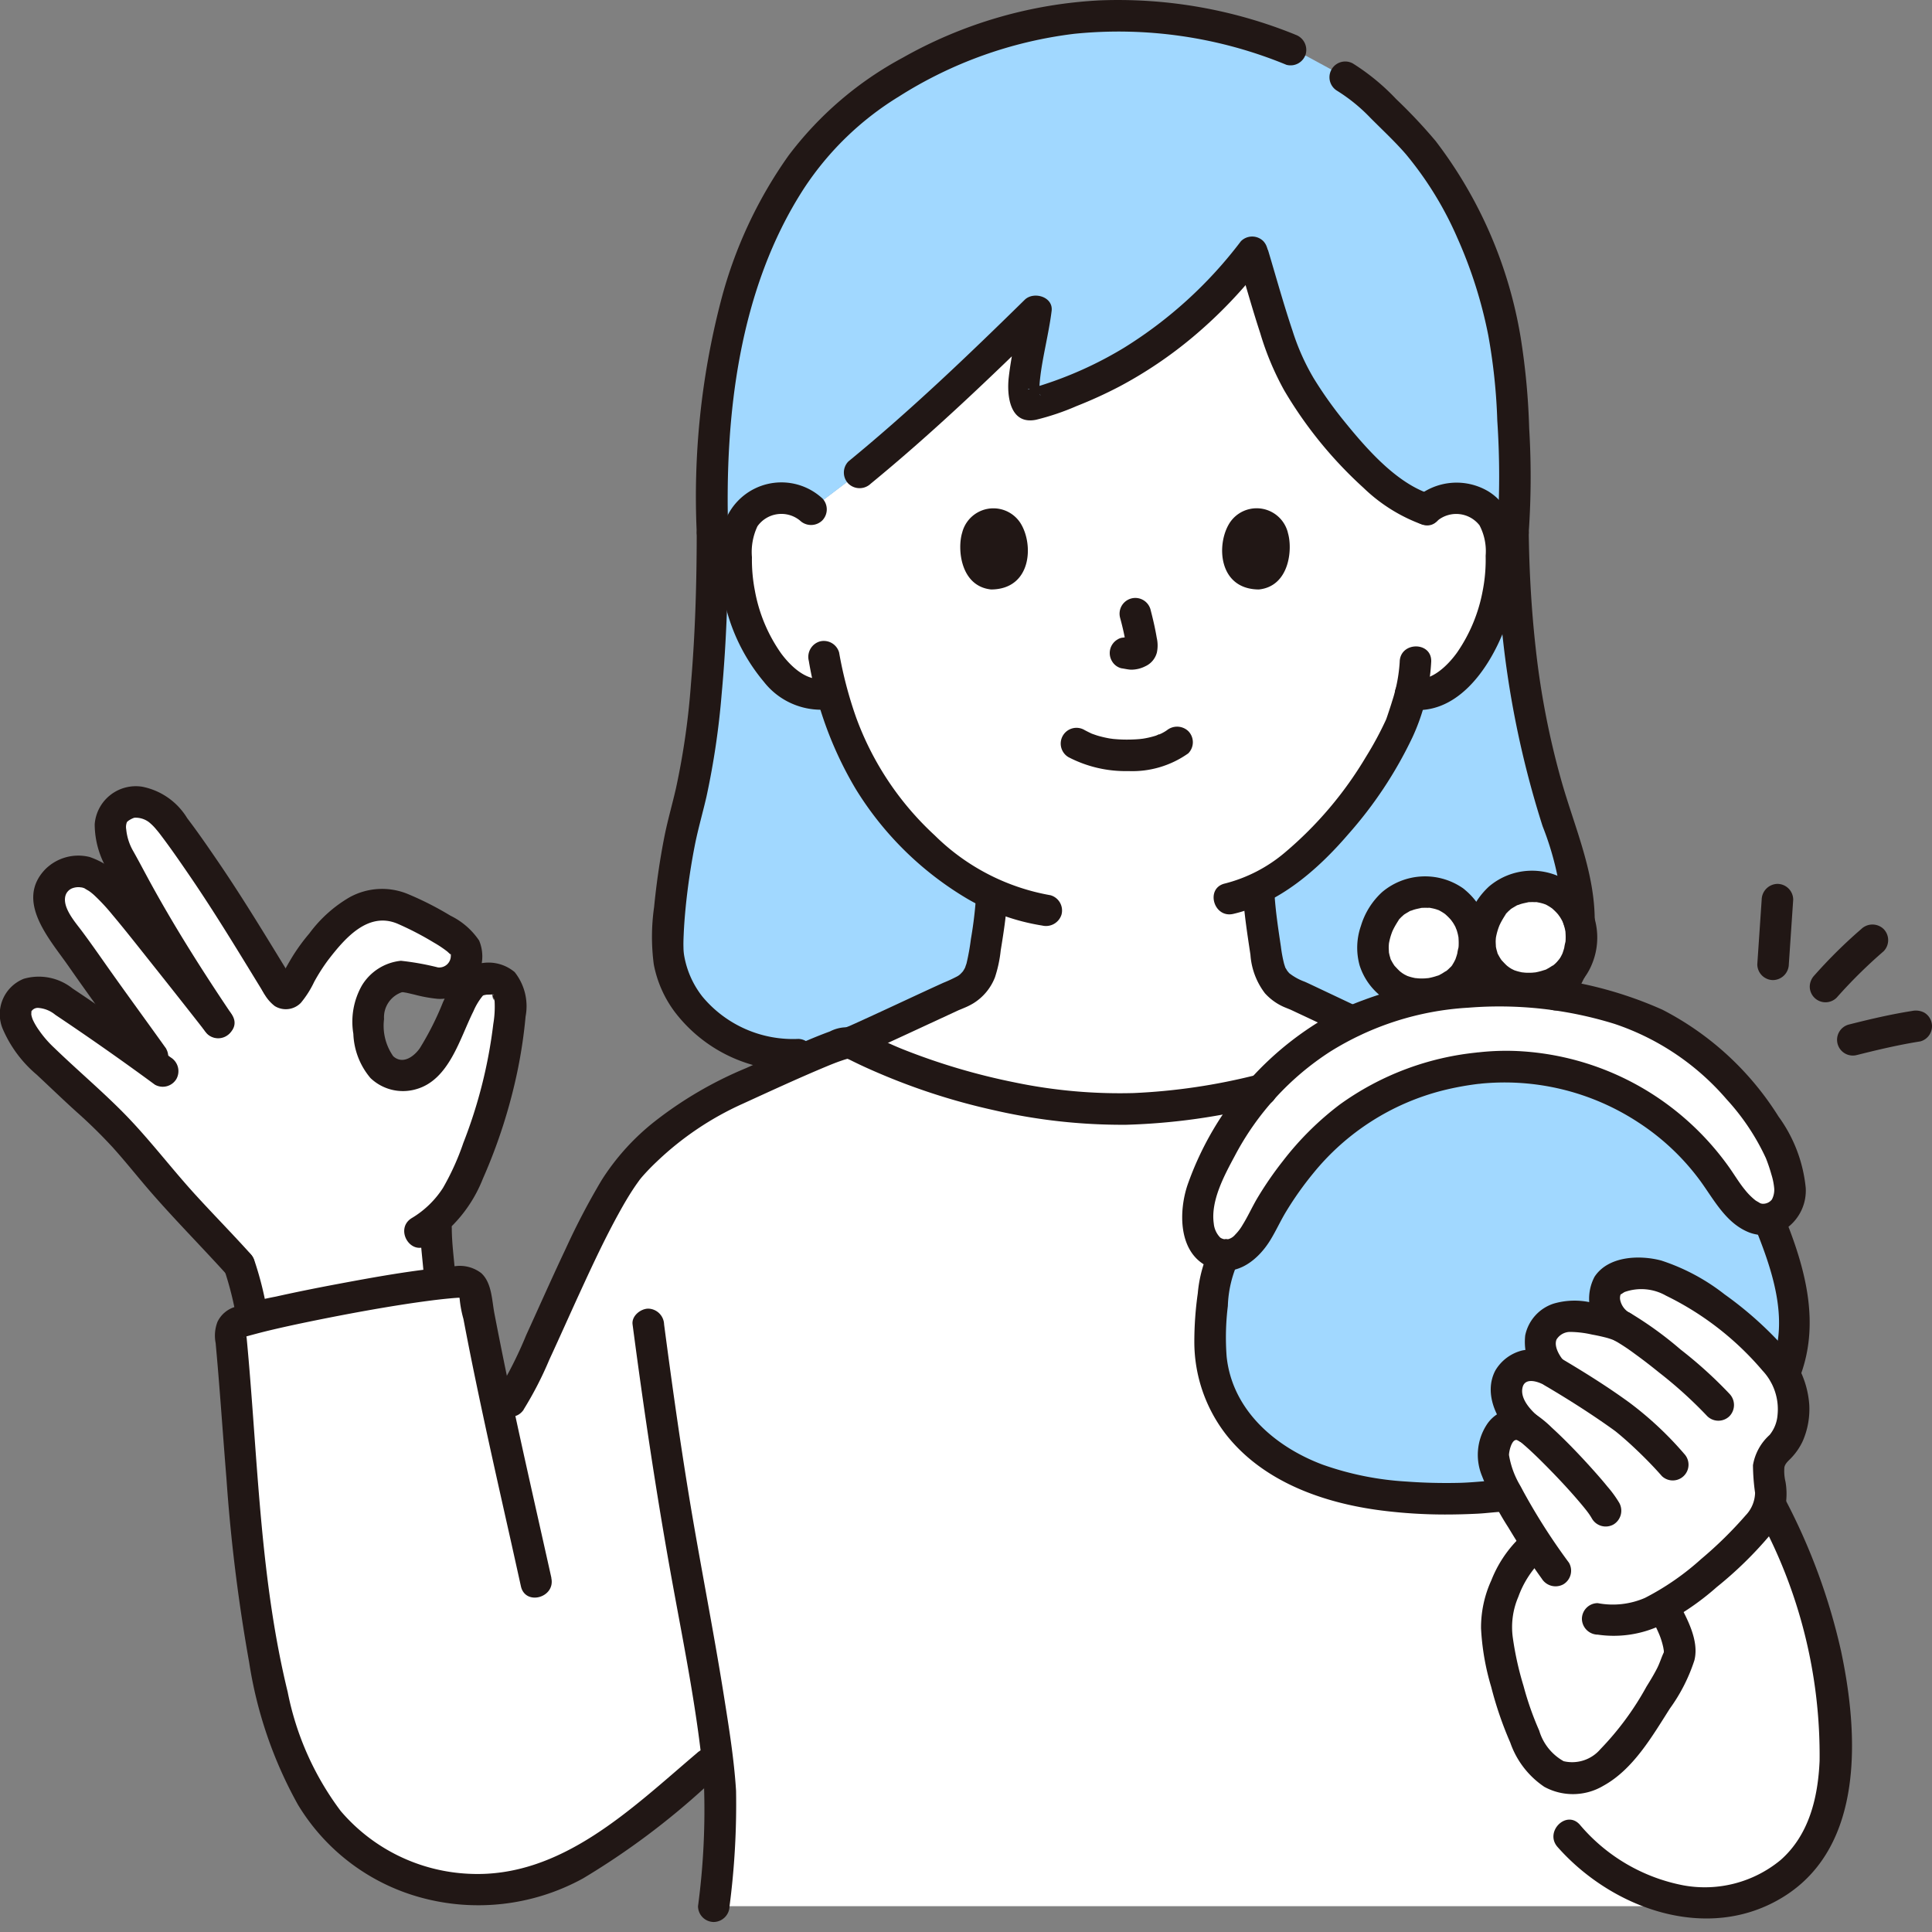 <svg xmlns="http://www.w3.org/2000/svg" xmlns:xlink="http://www.w3.org/1999/xlink" width="120" height="120" viewBox="0 0 120 120"><rect x="0" y="0" width="120" height="120" fill="#808080" stroke="none"/><defs><clipPath id="b"><rect width="120" height="120"/></clipPath></defs><g id="a" clip-path="url(#b)"><g transform="translate(-0.001 0)"><g transform="translate(0.955 0.983)"><path d="M114.771,162.032l-.276-.438c-2.487-1.018-6.8-3.344-7.236-3.062-3.843,2.243-11.33,4.245-17.014,4.223a38.532,38.532,0,0,1-16.56-4.106c-.461-.264-4.393,1.715-6.92,2.785l-.358.161a19.213,19.213,0,0,0-6.264,4.505c-2.423,2.6-6.12,12.563-7.661,14.828l-.656.965c-.555-2.576-1.076-5.123-1.567-7.811a.724.724,0,0,0-.746-.6,93.218,93.218,0,0,0-13.892,2.52.718.718,0,0,0-.5.754c.648,6.744.86,14.312,2.316,21.2,1.036,4.905,2.867,9.66,7.352,11.9a12.4,12.4,0,0,0,10.887.265c2.72-1.236,6-4.045,8.253-5.949l1.4-1.18a25.609,25.609,0,0,1,.237,2.851c0,1.2-.188,3.613-.432,6.43h61.005v-.236a8.884,8.884,0,0,0,2.795-.272,7.56,7.56,0,0,0,4.376-3.066,10.749,10.749,0,0,0,1.486-5.45,32.04,32.04,0,0,0-3.941-15.721l-16.084-25.5Z" transform="translate(-21.753 -94.859)" fill="#fff"/><path d="M152.427,87.133c-.185-.076-5.362-2.539-5.483-2.583-1.826-.659-1.753-1.833-1.983-3.146a26.566,26.566,0,0,1-.388-3.507c4.6-2.253,8.259-8.549,8.911-10.317.119-.362.384-1.1.586-1.948a5.538,5.538,0,0,0,2.52-.613,7.241,7.241,0,0,0,1.873-2.458,11.4,11.4,0,0,0,1.162-6.04,3.8,3.8,0,0,0-.4-1.53,2.69,2.69,0,0,0-1.934-1.286,2.848,2.848,0,0,0-2.279.667c-3.195-.975-7.049-6.085-8.282-8.4a55.31,55.31,0,0,1-2.542-7.592,25.819,25.819,0,0,1-13.6,9.452c-1.326.394-.076-3.811.159-5.8-3.524,3.461-7.375,7.114-10.949,10.039l-3.018,2.294a2.848,2.848,0,0,0-2.279-.667,2.69,2.69,0,0,0-1.934,1.286,3.8,3.8,0,0,0-.4,1.53,11.4,11.4,0,0,0,1.162,6.04,7.242,7.242,0,0,0,1.873,2.458,3.019,3.019,0,0,0,2.665.793l.212-.054a19.526,19.526,0,0,0,3.777,7.513,18.467,18.467,0,0,0,6.155,4.98,24.76,24.76,0,0,1-.376,3.153c-.23,1.313-.158,2.487-1.983,3.146-.121.044-5.895,2.744-6.246,2.864l-.214.073a.253.253,0,0,1,.1.018,38.532,38.532,0,0,0,16.56,4.106A39.516,39.516,0,0,0,152.6,87.538c.072-.082.15-.162.219-.244l-.39-.16Z" transform="translate(-67.364 -23.716)" fill="#fff"/><path d="M10.9,122.42a2.346,2.346,0,0,0-1.28-.263,3.1,3.1,0,0,0-.964.451,1.232,1.232,0,0,0-.39.759,4.037,4.037,0,0,0,.555,2.349c.138.22,1.941,3.635,2.509,4.564.1.167,2.475,3.9,3.611,5.58-1.715-2.2-5.068-6.421-5.884-7.393-1.125-1.339-1.874-1.958-2.684-2a1.739,1.739,0,0,0-1.921,1.861c.086,1.113,1.161,2.265,1.8,3.183,2.084,3,3.12,4.341,5.247,7.355-2.148-1.587-4.056-2.92-6.518-4.562a2.043,2.043,0,0,0-2.051-.1,1.445,1.445,0,0,0-.588.95,3.334,3.334,0,0,0,.841,1.99,18.923,18.923,0,0,0,2.051,2.079,47.55,47.55,0,0,1,4.609,4.582c2.585,3.157,5.26,5.828,6.4,7.1a24.477,24.477,0,0,1,.766,3.028l.074.292a109.649,109.649,0,0,1,11.632-2.153l0-.05c-.041-.985-.246-2.462-.246-3.405l-.031-.475a8.18,8.18,0,0,0,2.288-3.559,32.834,32.834,0,0,0,1.838-5.875,23.861,23.861,0,0,0,.528-4.05,1.777,1.777,0,0,0-.619-1.4,2.213,2.213,0,0,0-1.5.036,5.66,5.66,0,0,0-1.514,2.422,10.373,10.373,0,0,1-1.585,2.788,1.983,1.983,0,0,1-2.681.2,3.188,3.188,0,0,1-.859-1.971,4.027,4.027,0,0,1,.236-2.435,2.184,2.184,0,0,1,2-1.3,16.676,16.676,0,0,0,2.212.412,1.716,1.716,0,0,0,1.538-2.092c-.162-.6-1.9-1.541-2.674-1.918a5.367,5.367,0,0,0-2.68-.89,4.682,4.682,0,0,0-3.012,1.724A13.165,13.165,0,0,0,20.25,132.5c-.238.391-.428.767-.665,1.158a1.534,1.534,0,0,1-.244.325.3.3,0,0,1-.4,0,5.3,5.3,0,0,1-.356-.51c-1.292-2.1-2.413-4.017-4.027-6.424-.488-.728-2.3-3.384-2.9-4.021a3.127,3.127,0,0,0-.758-.612Z" transform="translate(-2.341 -73.327)" fill="#fff"/><path d="M199.9,155.752c-5.182.595-9.487,2.963-12.875,8.529-.705,1.158-1.485,3.518-3.268,3.017a1.883,1.883,0,0,1-1.228-1.525,5.333,5.333,0,0,1,.266-2.61,18.324,18.324,0,0,1,17.045-12.172c8.087-.284,14.382,2.131,18.51,9.375a7.944,7.944,0,0,1,.879,3,1.728,1.728,0,0,1-.867,1.587c-1.722.929-3.025-1.524-3.766-2.563a16.062,16.062,0,0,0-14.7-6.635Z" transform="translate(-109.013 -90.394)" fill="#fff"/><path d="M214.206,136.466a3.366,3.366,0,0,1,.7,4.489,3.425,3.425,0,0,1-4.537.735c-1.72-1.306-1.348-3.283-.366-4.644A3.137,3.137,0,0,1,214.206,136.466Z" transform="translate(-124.834 -81.469)" fill="#fff"/><path d="M230.5,135.6a3.366,3.366,0,0,1,.7,4.489,3.425,3.425,0,0,1-4.537.735c-1.72-1.306-1.348-3.283-.366-4.644A3.137,3.137,0,0,1,230.5,135.6Z" transform="translate(-134.484 -80.957)" fill="#fff"/><path d="M230.791,199.833a3.642,3.642,0,0,1,.328.174,1.879,1.879,0,0,1,1.213-3.426,10.677,10.677,0,0,1,3.131.65,1.929,1.929,0,0,1-.862-2.605,2.8,2.8,0,0,1,2.267-.709,6.671,6.671,0,0,1,2.7,1.01,20.723,20.723,0,0,1,4.224,3.2c1.173,1.184,2.187,2.116,2.312,3.778a3.636,3.636,0,0,1-.673,2.618,4.968,4.968,0,0,0-.714.853c-.371.728.04,1.6-.008,2.418a4.253,4.253,0,0,1-1.532,2.548,25.793,25.793,0,0,1-4.725,3.978c-.141.086-.285.17-.431.25l.1.251a6.67,6.67,0,0,1,.928,2.688,7.341,7.341,0,0,1-.995,2.212,37.849,37.849,0,0,1-2.669,3.863,4.071,4.071,0,0,1-3.307,1.7,3.222,3.222,0,0,1-2.412-2.058,24.7,24.7,0,0,1-1.9-6.229,9.125,9.125,0,0,1-.062-1.748,7.893,7.893,0,0,1,2.022-4.142l.412-.472c-.621-.97-1.207-1.965-1.812-2.987a6.576,6.576,0,0,1-.851-2.6,2.323,2.323,0,0,1,.613-1.433,1.141,1.141,0,0,1,1.448-.146,3.249,3.249,0,0,1-1.087-1.516,1.8,1.8,0,0,1,.22-1.81,1.766,1.766,0,0,1,2.13-.313Z" transform="translate(-135.666 -115.815)" fill="#fff"/><g transform="translate(40.516)"><path d="M138.015,17.08a55.256,55.256,0,0,0,2.542,7.592c1.232,2.311,5.086,7.421,8.281,8.4a2.847,2.847,0,0,1,2.279-.667,2.69,2.69,0,0,1,1.934,1.286,3.8,3.8,0,0,1,.4,1.53,11.4,11.4,0,0,1-1.162,6.04,7.242,7.242,0,0,1-1.873,2.458,5.538,5.538,0,0,1-2.52.613c-.2.848-.466,1.586-.586,1.948-.652,1.768-4.314,8.064-8.911,10.317a26.559,26.559,0,0,0,.388,3.507c.23,1.313.158,2.487,1.983,3.146.072.026,1.918.9,3.45,1.626a19.554,19.554,0,0,1,7.8-1.862,29.843,29.843,0,0,1,4.864.2,7.913,7.913,0,0,0,.891-1.5,3.445,3.445,0,0,1-4.4.569c-1.72-1.306-1.348-3.283-.366-4.644a3.137,3.137,0,0,1,4.206-.579,3.213,3.213,0,0,1,1.1,1.547,18.678,18.678,0,0,0-1.145-5.626c-.959-2.776-2.817-8.416-2.951-18.493a67.847,67.847,0,0,0-.131-9.149c-.418-5.87-3.043-12.425-6.819-16.068-1.633-1.575-2.107-2.31-3.884-3.275l-1.992-1.081-.982-.4a27.416,27.416,0,0,0-10.963-2.1A26.859,26.859,0,0,0,112.18,9.158c-4.949,4.738-8.088,13.392-7.692,25.325,0,8.088-.661,13.922-1.589,17.237a38.783,38.783,0,0,0-1.193,8.353c-.034,3.772,4.052,7.908,10.077,6.63,0,0,.538-.178,1.439-.452l-.1-.051a.255.255,0,0,0-.1-.018l.214-.073c.351-.12,6.125-2.82,6.246-2.864,1.826-.659,1.753-1.833,1.983-3.146a24.76,24.76,0,0,0,.376-3.153,18.457,18.457,0,0,1-6.155-4.98,19.523,19.523,0,0,1-3.777-7.513l-.212.054a3.019,3.019,0,0,1-2.665-.793,7.246,7.246,0,0,1-1.873-2.458A11.4,11.4,0,0,1,106,35.215a3.8,3.8,0,0,1,.4-1.53,2.69,2.69,0,0,1,1.934-1.286,2.849,2.849,0,0,1,2.279.667l3.018-2.294c3.574-2.924,7.426-6.578,10.949-10.039-.235,1.987-1.485,6.192-.159,5.8a25.821,25.821,0,0,0,13.6-9.452ZM151.257,61.9a3.425,3.425,0,0,1-4.537.735c-1.72-1.306-1.348-3.283-.366-4.644a3.137,3.137,0,0,1,4.206-.579,3.366,3.366,0,0,1,.7,4.489Z" transform="translate(-101.704 -2.411)" fill="#a1d8ff"/><path d="M202.828,189.129l-.056-.094a6.577,6.577,0,0,1-.851-2.6,2.323,2.323,0,0,1,.613-1.433,1.14,1.14,0,0,1,1.448-.146,3.249,3.249,0,0,1-1.087-1.516,1.8,1.8,0,0,1,.22-1.81,1.767,1.767,0,0,1,2.131-.313,3.641,3.641,0,0,1,.328.174,1.879,1.879,0,0,1,1.213-3.426,10.678,10.678,0,0,1,3.131.65,1.929,1.929,0,0,1-.862-2.605,2.8,2.8,0,0,1,2.267-.709,6.677,6.677,0,0,1,2.7,1.01,20.724,20.724,0,0,1,4.224,3.2,11.3,11.3,0,0,1,1.748,2.027,7.361,7.361,0,0,0,.329-.884c.844-2.881-.172-5.957-1.311-8.728-1.494.321-2.633-1.792-3.307-2.736a16.062,16.062,0,0,0-14.7-6.635c-5.182.595-9.487,2.963-12.875,8.529-.658,1.081-1.381,3.209-2.925,3.081a10.853,10.853,0,0,0-.827,4.045,10.356,10.356,0,0,0,.328,3.921c.055.178.115.355.184.53,1.394,3.58,5.327,5.585,8.92,6.222a33.1,33.1,0,0,0,8.437.29l.58-.045Z" transform="translate(-150.638 -97.2)" fill="#a1d8ff"/></g></g><g transform="translate(0.001 0)"><path d="M196.424,99.419a9.651,9.651,0,0,1-.466,2.44c-.086.286-.181.57-.276.853q-.04.12-.082.24c-.011.031-.025.061-.036.093-.062.18.075-.167.024-.055a20.927,20.927,0,0,1-1.261,2.341,23.393,23.393,0,0,1-5.025,5.934,9.3,9.3,0,0,1-3.737,1.934c-1.227.283-.707,2.171.52,1.887,2.872-.664,5.262-2.761,7.137-4.941a25.687,25.687,0,0,0,3.993-6.028,12.757,12.757,0,0,0,1.165-4.7c.044-1.26-1.914-1.258-1.957,0h0Z" transform="translate(-109.485 -58.322)" fill="#211715"/><path d="M116.05,74.481a3.749,3.749,0,0,0-6.281,2.841,11.618,11.618,0,0,0,2.662,8.563,4.51,4.51,0,0,0,4.277,1.673c1.231-.263.71-2.15-.52-1.888-1.081.231-2.093-.751-2.683-1.545a9.765,9.765,0,0,1-1.631-3.884,10.036,10.036,0,0,1-.187-2.1,3.747,3.747,0,0,1,.342-1.918,1.821,1.821,0,0,1,2.639-.359,1,1,0,0,0,1.384,0,.987.987,0,0,0,0-1.384h0Z" transform="translate(-64.983 -43.534)" fill="#211715"/><path d="M123.173,98.866a22.9,22.9,0,0,0,2.91,7.954,20.209,20.209,0,0,0,6.874,6.79,13.348,13.348,0,0,0,4.713,1.7,1.01,1.01,0,0,0,1.2-.683.986.986,0,0,0-.683-1.2,13.556,13.556,0,0,1-7.2-3.727,18.619,18.619,0,0,1-4.882-7.336,25.239,25.239,0,0,1-1.05-4.017.987.987,0,0,0-1.2-.683,1,1,0,0,0-.683,1.2h0Z" transform="translate(-72.937 -57.822)" fill="#211715"/><path d="M188.538,37.822c.452,1.522.879,3.052,1.373,4.561a17.7,17.7,0,0,0,1.489,3.552,25.955,25.955,0,0,0,4.921,6.048,10.313,10.313,0,0,0,3.656,2.286c1.2.382,1.718-1.507.52-1.887-2.106-.67-3.961-2.794-5.366-4.526a24.856,24.856,0,0,1-1.912-2.694,14.146,14.146,0,0,1-1.3-2.921c-.549-1.631-1.008-3.29-1.5-4.939a.98.98,0,0,0-1.888.52h0Z" transform="translate(-111.634 -21.685)" fill="#211715"/><path d="M153.213,36.318a26.809,26.809,0,0,1-7.258,6.619,23.728,23.728,0,0,1-4.364,2.074q-.606.214-1.222.4a2.134,2.134,0,0,0-.311.091c-.08.04-.146-.037.093-.009a.728.728,0,0,1,.543.3c.142.183.014.1,0-.047.018.243,0-.041,0-.125a5.949,5.949,0,0,1,.044-.785c.14-1.289.542-2.795.714-4.184.11-.884-1.119-1.234-1.671-.692-3.532,3.468-7.119,6.9-10.949,10.039a.985.985,0,0,0,0,1.384,1,1,0,0,0,1.384,0c3.83-3.141,7.417-6.571,10.949-10.039l-1.671-.692c-.024.2-.013.066,0,.029-.021.084-.027.174-.041.259-.027.168-.057.335-.088.5-.067.364-.139.727-.209,1.091-.144.746-.281,1.494-.367,2.249-.13,1.153.074,2.963,1.7,2.631A15.389,15.389,0,0,0,143,46.563a27.367,27.367,0,0,0,2.655-1.211,26.329,26.329,0,0,0,4.57-3.08A28.992,28.992,0,0,0,154.6,37.7a1.011,1.011,0,0,0,0-1.384.985.985,0,0,0-1.384,0h0Z" transform="translate(-76.134 -21.34)" fill="#211715"/><path d="M214.891,38.572a49.85,49.85,0,0,0,.028-6.441,43.677,43.677,0,0,0-.533-5.676,27.445,27.445,0,0,0-5.278-12.18,32.427,32.427,0,0,0-2.454-2.607A13.726,13.726,0,0,0,203.97,9.46a.979.979,0,0,0-.988,1.69,10.6,10.6,0,0,1,2.075,1.688c.738.743,1.512,1.458,2.2,2.252A21.545,21.545,0,0,1,210.46,20.3a28.173,28.173,0,0,1,1.916,6.036,35.95,35.95,0,0,1,.561,5.305,51.634,51.634,0,0,1,0,6.934.987.987,0,0,0,.979.979,1,1,0,0,0,.979-.979h0Z" transform="translate(-119.938 -5.516)" fill="#211715"/><path d="M102.088,79.694c0,3.152-.093,6.308-.36,9.449A46.531,46.531,0,0,1,100.8,95.6c-.233,1.019-.526,2.019-.727,3.046-.281,1.433-.489,2.884-.632,4.337a13.035,13.035,0,0,0-.019,3.558,7.177,7.177,0,0,0,1.3,2.947,9.235,9.235,0,0,0,7.682,3.636.979.979,0,0,0,0-1.957,7.311,7.311,0,0,1-5.957-2.621,5.683,5.683,0,0,1-1.123-2.469,3.131,3.131,0,0,1-.058-.572c-.009-.264,0-.53.012-.793.024-.6.072-1.2.132-1.8q.2-1.957.584-3.889c.2-.976.476-1.927.7-2.9a49.032,49.032,0,0,0,.944-6.383c.31-3.338.411-6.693.413-10.044a.979.979,0,0,0-1.957,0h0Z" transform="translate(-58.814 -46.639)" fill="#211715"/><path d="M228.067,79.7a59.473,59.473,0,0,0,2.817,18.255,18.59,18.59,0,0,1,1.281,5.868.979.979,0,0,0,1.957,0c0-2.988-1.221-5.739-2.033-8.557a50.444,50.444,0,0,1-1.635-8.386c-.266-2.384-.4-4.782-.43-7.18a.979.979,0,0,0-1.957,0h0Z" transform="translate(-135.071 -46.64)" fill="#211715"/><path d="M235.635,145.952a8.072,8.072,0,0,1-.885,1.488.732.732,0,0,0-.116.364.743.743,0,0,0,.018.39.979.979,0,0,0,1.2.683l.234-.1a.979.979,0,0,0,.351-.351,8.074,8.074,0,0,0,.885-1.488.731.731,0,0,0,.116-.364.743.743,0,0,0-.018-.39.979.979,0,0,0-1.2-.683.952.952,0,0,0-.585.45h0Z" transform="translate(-138.95 -86.151)" fill="#211715"/><path d="M136.178,135.479a24.946,24.946,0,0,1-.308,2.5,14.566,14.566,0,0,1-.272,1.518c-.018.061-.127.345-.057.194a2.294,2.294,0,0,1-.156.28c-.084.131.086-.093-.02.028-.032.037-.066.073-.1.108a.9.9,0,0,1-.278.21,9.048,9.048,0,0,1-.835.385c-1.447.658-2.883,1.337-4.327,2q-.56.257-1.12.512l-.4.179c-.248.111.226-.082.005,0a1,1,0,0,0-.683,1.2.987.987,0,0,0,1.2.683c.575-.206,1.132-.494,1.686-.749q1.332-.611,2.66-1.229l1.963-.909a.833.833,0,0,0,.158-.071c-.006,0-.369.148-.153.068.106-.039.21-.084.315-.129a4.058,4.058,0,0,0,.566-.283,3.3,3.3,0,0,0,1.342-1.615,7.992,7.992,0,0,0,.358-1.676c.176-1.066.337-2.131.41-3.21a.979.979,0,1,0-1.957,0h0Z" transform="translate(-75.565 -79.657)" fill="#211715"/><path d="M189.305,134.29c.072,1.336.279,2.646.477,3.967a4.447,4.447,0,0,0,.9,2.389,3.465,3.465,0,0,0,1.225.871c-.031-.014.555.229.258.1l.107.049c.115.052.228.106.342.16q1.5.7,2.991,1.414a1.006,1.006,0,0,0,1.339-.351.987.987,0,0,0-.351-1.339q-1.4-.661-2.794-1.321c-.215-.1-.429-.205-.646-.3a3.456,3.456,0,0,1-.963-.532c-.018-.018-.187-.234-.077-.076-.049-.071-.087-.147-.134-.219-.13-.2.037.149-.038-.075-.027-.081-.054-.16-.077-.243a8.781,8.781,0,0,1-.192-1.048c-.172-1.149-.345-2.283-.407-3.446a1,1,0,0,0-.979-.979.988.988,0,0,0-.979.979Z" transform="translate(-112.115 -78.953)" fill="#211715"/><path d="M143.233,2.14A29.251,29.251,0,0,0,131.114.023a27.733,27.733,0,0,0-12.236,3.56,21.754,21.754,0,0,0-7.095,6.08,27.582,27.582,0,0,0-4.21,9.066,48.3,48.3,0,0,0-1.493,14.327c.04,1.256,2,1.262,1.957,0-.23-7.26.665-15.114,4.7-21.345a18.762,18.762,0,0,1,5.909-5.721A26.21,26.21,0,0,1,129.526,2.1a27.342,27.342,0,0,1,13.186,1.927.985.985,0,0,0,1.2-.683,1,1,0,0,0-.683-1.2h0Z" transform="translate(-62.806 0)" fill="#211715"/><path d="M215.129,75.866a1.834,1.834,0,0,1,2.6.3,3.456,3.456,0,0,1,.38,1.888,10.068,10.068,0,0,1-.186,2.19,9.9,9.9,0,0,1-1.585,3.817c-.552.771-1.579,1.82-2.636,1.633a1.007,1.007,0,0,0-1.2.683.987.987,0,0,0,.683,1.2c3.066.544,5.137-2.471,6.093-4.968a12.143,12.143,0,0,0,.789-4.651c-.044-1.542-.4-3.034-1.786-3.9a3.863,3.863,0,0,0-4.533.422.987.987,0,0,0,0,1.384,1,1,0,0,0,1.384,0h0Z" transform="translate(-125.833 -43.536)" fill="#211715"/><path d="M77.069,180.192a22.054,22.054,0,0,0,1.588-3.081c.693-1.5,1.359-3.005,2.049-4.5.71-1.543,1.434-3.084,2.253-4.573.325-.592.665-1.178,1.046-1.735.081-.119.165-.234.249-.351.154-.214-.081.1.017-.024.04-.049.079-.1.119-.147a13.147,13.147,0,0,1,.925-.964,18.979,18.979,0,0,1,5.383-3.625c1.7-.778,3.422-1.574,5.139-2.291.314-.131.63-.259.952-.369.129-.044.258-.088.39-.122a1.459,1.459,0,0,0,.19-.045c.159-.068-.218.006-.065.013-.033,0-.338-.041-.371-.109.029.063.323.166.387.2q.3.15.6.293c.522.247,1.051.477,1.584.7a40.01,40.01,0,0,0,6.756,2.136,35.482,35.482,0,0,0,8.243.909,39.282,39.282,0,0,0,8.641-1.218c1.223-.3.705-2.187-.52-1.888a37.7,37.7,0,0,1-7.68,1.137,32.024,32.024,0,0,1-7.359-.658,40.157,40.157,0,0,1-6.962-2.061c-.925-.369-1.8-.818-2.7-1.239a2.326,2.326,0,0,0-1.832.131c-1.781.651-3.484,1.514-5.216,2.281a24.246,24.246,0,0,0-5.678,3.317,14.582,14.582,0,0,0-3.29,3.645,44.417,44.417,0,0,0-2.23,4.26c-.84,1.773-1.632,3.567-2.448,5.351a25.327,25.327,0,0,1-1.848,3.647c-.705,1.048.99,2.029,1.69.988h0Z" transform="translate(-44.543 -92.646)" fill="#211715"/><path d="M267.952,135.618q-.136,2.009-.272,4.017a.984.984,0,0,0,.979.979,1,1,0,0,0,.979-.979q.136-2.009.272-4.017a.984.984,0,0,0-.979-.979,1,1,0,0,0-.979.979Z" transform="translate(-158.531 -79.739)" fill="#211715"/><path d="M281.127,156.7c1.293-.327,2.6-.633,3.914-.84a.977.977,0,0,0,.585-.45.978.978,0,0,0-.351-1.339,1.132,1.132,0,0,0-.754-.1c-1.318.206-2.621.512-3.914.84a.979.979,0,1,0,.52,1.887h0Z" transform="translate(-165.76 -91.178)" fill="#211715"/><path d="M277.345,145.374a30.659,30.659,0,0,1,2.915-2.881.984.984,0,0,0,0-1.384,1,1,0,0,0-1.384,0,30.7,30.7,0,0,0-2.915,2.881,1.039,1.039,0,0,0-.287.692.979.979,0,0,0,1.671.692Z" transform="translate(-163.267 -83.407)" fill="#211715"/><path d="M249.353,228.747a30.913,30.913,0,0,1,3.807,15.227c-.1,2.278-.653,4.6-2.429,6.159a7.394,7.394,0,0,1-6.005,1.571,11.168,11.168,0,0,1-6.457-3.771c-.836-.946-2.216.443-1.384,1.384,3.4,3.847,9.346,6,14.03,3.095,5.068-3.141,4.659-10.187,3.575-15.278a38.1,38.1,0,0,0-3.448-9.375c-.575-1.121-2.264-.132-1.69.988Z" transform="translate(-140.142 -134.597)" fill="#211715"/><path d="M15.552,165.946c-1.115-1.238-2.285-2.426-3.409-3.657-1.538-1.685-2.918-3.528-4.524-5.147-1.372-1.382-2.866-2.645-4.266-4a6.65,6.65,0,0,1-.926-1.07,3.911,3.911,0,0,1-.373-.628,1.47,1.47,0,0,1-.106-.337c-.01-.064.025-.318-.022-.174a.476.476,0,0,1,.49-.252,1.875,1.875,0,0,1,1.018.424q3.14,2.1,6.184,4.339a.986.986,0,0,0,1.339-.351,1,1,0,0,0-.351-1.339q-3-2.215-6.1-4.284a3.364,3.364,0,0,0-3.032-.6A2.368,2.368,0,0,0,.15,151.932a7.676,7.676,0,0,0,2.139,2.9c.814.761,1.616,1.535,2.442,2.283a30.948,30.948,0,0,1,2.3,2.257c.861.959,1.657,1.976,2.509,2.944,1.5,1.708,3.105,3.325,4.628,5.016.845.938,2.226-.45,1.384-1.384h0Z" transform="translate(-0.001 -88.075)" fill="#211715"/><path d="M13.339,142.333c-1.134-1.591-2.29-3.167-3.421-4.761-.607-.856-1.2-1.719-1.829-2.56-.407-.547-1.244-1.481-1-2.223a.71.71,0,0,1,.388-.415,1.1,1.1,0,0,1,.453-.078c.044,0,.274.042.088,0a1.484,1.484,0,0,1,.278.084c-.12-.052.212.133.238.151a3.047,3.047,0,0,1,.354.287,12.293,12.293,0,0,1,1.1,1.186c.831.989,1.628,2.008,2.433,3.019q1.735,2.179,3.451,4.374a.984.984,0,0,0,1.384,0,1,1,0,0,0,0-1.384q-1.712-2.2-3.451-4.374c-.958-1.2-1.89-2.448-2.927-3.586a4.991,4.991,0,0,0-2.3-1.632,2.908,2.908,0,0,0-2.773.783c-1.859,1.97.293,4.321,1.444,5.973,1.439,2.065,2.931,4.092,4.392,6.142a1.006,1.006,0,0,0,1.339.351.987.987,0,0,0,.351-1.339Z" transform="translate(-3.012 -77.192)" fill="#211715"/><path d="M22.939,133.962c-1.883-2.8-3.676-5.624-5.276-8.591-.28-.519-.555-1.04-.844-1.553a3.338,3.338,0,0,1-.442-1.363.831.831,0,0,1,.088-.547c-.093.19-.039.055.1-.023a1.389,1.389,0,0,1,.315-.153,1.378,1.378,0,0,1,.9.268,3.108,3.108,0,0,1,.464.462c.138.159.244.3.294.368.607.8,1.181,1.635,1.751,2.467,1.622,2.368,3.1,4.825,4.6,7.27.658,1.072,2.352.09,1.69-.988-1.482-2.415-2.94-4.841-4.54-7.181-.609-.89-1.221-1.781-1.875-2.639a4.216,4.216,0,0,0-2.8-1.955,2.561,2.561,0,0,0-2.945,2.332,5.56,5.56,0,0,0,.872,2.963c.795,1.456,1.527,2.96,2.406,4.367q1.728,2.769,3.55,5.483c.7,1.039,2.4.061,1.69-.988h0Z" transform="translate(-8.537 -70.941)" fill="#211715"/><path d="M64.02,185.638c0,1.139.2,2.269.246,3.405a.979.979,0,0,0,1.957,0c-.05-1.137-.243-2.266-.246-3.405a.979.979,0,0,0-1.957,0Z" transform="translate(-37.916 -109.363)" fill="#211715"/><path d="M50.1,157.545a8.6,8.6,0,0,0,3.426-4.127,33.511,33.511,0,0,0,2.175-6.8,30.545,30.545,0,0,0,.485-3.294,3.406,3.406,0,0,0-.679-2.753,2.526,2.526,0,0,0-2.564-.41c-.979.338-1.481,1.407-1.888,2.279a18.4,18.4,0,0,1-1.443,2.864c-.354.5-1.044,1.031-1.647.494a3.3,3.3,0,0,1-.571-2.31,1.644,1.644,0,0,1,1.136-1.676c-.11.02.175.007.059,0s.223.047.188.04c.172.037.344.08.515.119a8.882,8.882,0,0,0,1.448.262,2.583,2.583,0,0,0,2.312-1.2,2.545,2.545,0,0,0,.248-2.42,4.53,4.53,0,0,0-1.775-1.543,19.735,19.735,0,0,0-2.692-1.365,4.184,4.184,0,0,0-3.578.217,8.279,8.279,0,0,0-2.5,2.246,11.96,11.96,0,0,0-1.007,1.368c-.166.268-.322.541-.476.815-.077.137-.153.276-.232.412q-.072.126-.147.25-.209.283.143-.051h.52q.454.47.283.243c-.032-.043-.063-.087-.093-.131-.055-.08-.109-.161-.16-.245-.657-1.072-2.351-.09-1.69.988a2.534,2.534,0,0,0,.707.861,1.3,1.3,0,0,0,1.626-.2,6.12,6.12,0,0,0,.825-1.3,11.724,11.724,0,0,1,.857-1.344c1.021-1.326,2.469-3.05,4.321-2.268a18.841,18.841,0,0,1,2.246,1.165,7.114,7.114,0,0,1,.844.562c.039.033.344.324.214.184.113.121-.071,0-.005-.045-.006,0,.012.093.01.131a.721.721,0,0,1-.8.717,16.635,16.635,0,0,0-2.3-.412,3.21,3.21,0,0,0-2.423,1.535,4.564,4.564,0,0,0-.531,3,4.5,4.5,0,0,0,1.065,2.75,2.918,2.918,0,0,0,2.838.69c2.053-.578,2.71-3.157,3.554-4.836a3.959,3.959,0,0,1,.583-.967c.044-.038.175-.064.022-.018a1.427,1.427,0,0,1,.216-.048c-.005,0,.4-.012.338-.013.228,0,.049.049.021-.007s.1.664.062.139c.008.1.063.2.075.292a6.378,6.378,0,0,1-.082,1.414,30.073,30.073,0,0,1-1.861,7.383,15.793,15.793,0,0,1-1.264,2.794,5.891,5.891,0,0,1-1.947,1.878c-1.068.664-.086,2.358.988,1.69h0Z" transform="translate(-23.54 -80.192)" fill="#211715"/><path d="M34.065,191.5a20.38,20.38,0,0,1,.766,3.028.982.982,0,0,0,.45.585.978.978,0,0,0,1.339-.351,1.115,1.115,0,0,0,.1-.754,20.378,20.378,0,0,0-.766-3.028.979.979,0,0,0-1.887.52Z" transform="translate(-20.149 -112.678)" fill="#211715"/><path d="M53.649,212.238c-.82-3.687-1.665-7.367-2.452-11.061q-.571-2.68-1.089-5.371c-.157-.822-.158-1.9-.818-2.5a2.187,2.187,0,0,0-1.791-.4c-2.429.209-4.849.651-7.243,1.1-1.248.235-2.493.485-3.733.762a21.33,21.33,0,0,0-2.562.65,1.765,1.765,0,0,0-1.051.914,2.381,2.381,0,0,0-.115,1.318q.125,1.357.231,2.716c.15,1.9.285,3.793.439,5.689a106.564,106.564,0,0,0,1.411,11.424,26.387,26.387,0,0,0,3.028,8.841,12.871,12.871,0,0,0,7.562,5.751,13.52,13.52,0,0,0,10.15-1.169,46.839,46.839,0,0,0,7.639-5.707l.819-.694a.987.987,0,0,0,0-1.384,1,1,0,0,0-1.384,0c-4.052,3.435-8.427,7.773-14.138,7.5a11.127,11.127,0,0,1-7.989-3.9,18.149,18.149,0,0,1-3.293-7.392c-1.651-6.757-1.835-13.784-2.431-20.685q-.054-.628-.113-1.255c0-.042-.084-.592-.143-.12-.007.053-.084-.015-.015.015a.692.692,0,0,0,.157-.047c.369-.1.737-.2,1.109-.293,1.022-.251,2.052-.471,3.083-.681,2.3-.467,4.838-.93,7.028-1.22.459-.061.919-.116,1.381-.159.177-.017.355-.032.533-.043a1.478,1.478,0,0,0,.254-.014c-.007.016-.245-.112-.192-.136-.023.01.028.177.028.2a7.04,7.04,0,0,0,.236,1.266q.119.625.241,1.249.25,1.278.515,2.553c.7,3.377,1.46,6.739,2.215,10.1q.3,1.352.6,2.705c.274,1.229,2.161.709,1.887-.52h0Z" transform="translate(-19.401 -114.232)" fill="#211715"/><path d="M198.481,153.353a17.567,17.567,0,0,0-8.622,3.24,18.688,18.688,0,0,0-3.534,3.508,21.894,21.894,0,0,0-1.612,2.346c-.31.53-.562,1.093-.887,1.616a2.979,2.979,0,0,1-.47.618.835.835,0,0,1-.5.292c.162-.028-.243-.028-.138-.008a.628.628,0,0,1-.288-.109,1.435,1.435,0,0,1-.4-.876c-.2-1.4.65-2.975,1.3-4.184a17.27,17.27,0,0,1,5.923-6.482,18.129,18.129,0,0,1,8.585-2.734,24.147,24.147,0,0,1,9.089,1.007,15.783,15.783,0,0,1,6.956,4.682,14.2,14.2,0,0,1,2.439,3.653,10.072,10.072,0,0,1,.342,1.011,4.123,4.123,0,0,1,.178.885,1.3,1.3,0,0,1-.143.672.692.692,0,0,1-.522.268.448.448,0,0,1-.253-.058c.062.024-.182-.106-.245-.15a4,4,0,0,1-.654-.655c-.344-.415-.649-.926-.972-1.385a17.28,17.28,0,0,0-3.733-3.837,17.08,17.08,0,0,0-9.425-3.4,15.387,15.387,0,0,0-2.409.079,1.008,1.008,0,0,0-.979.979.985.985,0,0,0,.979.979,15.134,15.134,0,0,1,9.91,2.392,14.718,14.718,0,0,1,3.849,3.629c.866,1.19,1.607,2.655,3.061,3.216a2.545,2.545,0,0,0,2.385-.333,2.875,2.875,0,0,0,1.107-2.442,9.011,9.011,0,0,0-1.691-4.434,18.476,18.476,0,0,0-7.214-6.635,24.608,24.608,0,0,0-19.734-.128,19.484,19.484,0,0,0-9.76,11.019c-.537,1.6-.579,4.048,1.122,4.992,1.654.918,3.173-.179,4.031-1.586.357-.584.636-1.211.995-1.795a20.379,20.379,0,0,1,1.659-2.337,15.16,15.16,0,0,1,8.045-5.147,18,18,0,0,1,2.236-.411,1.009,1.009,0,0,0,.979-.979.985.985,0,0,0-.979-.979Z" transform="translate(-106.641 -87.99)" fill="#211715"/><path d="M212.093,135.73a4,4,0,0,1,.39.357c.062.065.118.134.176.2-.134-.156.014.027.059.1s.073.12.106.182l.068.13c-.067-.128.034.1.045.132q.035.108.063.219c.018.073.031.146.046.219.039.181-.013-.194,0-.011.01.153.019.3.014.458q0,.1-.013.208c0,.029-.008.058-.009.088-.005.106.017-.121.016-.117a2.83,2.83,0,0,0-.08.384c-.031.119-.071.235-.111.351-.052.149-.033.031.024-.051a1.445,1.445,0,0,0-.08.168,2.548,2.548,0,0,1-.138.238c-.017.025-.036.049-.052.075-.059.1.052-.075.053-.068,0,.035-.152.17-.175.193-.046.046-.093.091-.143.133-.021.018-.079.079-.1.083s.166-.11.068-.055c-.133.073-.254.166-.391.235l-.088.043c-.167.086.052-.018.053-.02-.018.031-.15.057-.185.069a3.684,3.684,0,0,1-.477.127l-.1.018c-.1.019-.043-.025,0,0l.065-.009-.1.01-.1.008a3.754,3.754,0,0,1-.455,0c-.045,0-.277-.048-.125-.007s-.085-.017-.12-.024a3.092,3.092,0,0,1-.418-.117c-.029-.01-.057-.023-.086-.032-.121-.04.175.092.067.026-.051-.031-.108-.053-.159-.082s-.117-.073-.176-.109c-.02-.012-.109-.064-.006,0,.123.077-.074-.063-.085-.073-.129-.112-.238-.238-.356-.361-.075-.078.033.045.038.053l-.062-.088a2.776,2.776,0,0,1-.147-.241c-.016-.03-.031-.062-.048-.092-.091-.166.01.042.016.047-.035-.031-.053-.144-.067-.189-.023-.074-.043-.148-.06-.223-.007-.032-.012-.065-.02-.1-.042-.178,0,.155,0,.033,0-.142-.018-.282-.011-.424,0-.016.013-.2.015-.2s-.038.219-.009.065c.008-.043.015-.086.024-.13a3.788,3.788,0,0,1,.12-.449c.021-.064.045-.126.068-.188.009-.025.054-.133,0-.007-.06.143.018-.037.033-.067.062-.131.131-.259.206-.384.04-.067.081-.133.124-.2.027-.04.138-.242.075-.115s-.012.014.022-.022.057-.062.086-.092c.06-.06.131-.111.189-.172.077-.083-.072.066-.07.053s.116-.08.135-.093q.1-.063.2-.118a.943.943,0,0,1,.242-.117s-.184.062-.076.035c.055-.014.108-.039.161-.056.166-.053.335-.081.5-.119.115-.026-.093.016-.088.012a.6.6,0,0,1,.173-.014q.139-.008.278,0c.041,0,.216-.014.242.015-.024-.026-.2-.037-.054-.007l.136.027c.09.02.179.044.266.073.032.011.065.027.1.034.117.026-.2-.1-.011-.005a3.14,3.14,0,0,1,.473.294.981.981,0,0,0,1.339-.351,1.009,1.009,0,0,0-.351-1.339,4.13,4.13,0,0,0-4.955.277,4.649,4.649,0,0,0-1.32,2.1,4.109,4.109,0,0,0-.082,2.461,3.979,3.979,0,0,0,3.987,2.761,4.532,4.532,0,0,0,2.347-.718,3.862,3.862,0,0,0,1.449-1.807,4.3,4.3,0,0,0-1.227-4.92,1,1,0,0,0-1.384,0,.989.989,0,0,0,0,1.384Z" transform="translate(-122.459 -79.059)" fill="#211715"/><path d="M228.386,134.865a3.985,3.985,0,0,1,.39.357c.062.065.118.134.176.2-.134-.156.014.027.059.1s.073.12.106.182l.068.13c-.067-.128.034.1.045.132q.035.108.063.219c.018.073.031.146.046.219.039.181-.013-.194,0-.011.01.153.019.3.014.458q0,.1-.013.208c0,.029-.008.058-.009.088-.005.106.017-.121.016-.117a2.825,2.825,0,0,0-.08.384c-.031.119-.071.235-.111.351-.052.149-.033.031.024-.051a1.45,1.45,0,0,0-.08.168,2.548,2.548,0,0,1-.138.238c-.017.025-.036.049-.052.075-.059.1.052-.075.053-.068,0,.035-.152.17-.175.193-.046.046-.093.091-.143.133-.021.018-.079.079-.1.083s.166-.11.068-.055c-.133.073-.254.166-.391.235l-.088.043c-.167.086.052-.018.053-.02-.018.031-.15.057-.185.068a3.685,3.685,0,0,1-.477.127l-.1.018c-.1.019-.043-.025,0,0l.065-.009-.1.01-.1.008a3.76,3.76,0,0,1-.455,0c-.045,0-.277-.048-.125-.007s-.085-.017-.12-.024a3.09,3.09,0,0,1-.418-.117c-.029-.01-.057-.023-.086-.032-.121-.04.175.092.067.027-.051-.031-.108-.053-.159-.082s-.117-.073-.176-.109c-.02-.012-.109-.064-.006,0,.123.077-.074-.063-.085-.073-.129-.112-.238-.238-.356-.361-.075-.078.033.045.038.053l-.062-.088a2.78,2.78,0,0,1-.147-.241c-.016-.03-.031-.062-.048-.092-.091-.166.01.042.016.047-.035-.031-.053-.144-.067-.189-.023-.074-.043-.148-.06-.223-.007-.032-.012-.065-.02-.1-.042-.178,0,.155,0,.033,0-.142-.018-.282-.011-.424,0-.016.013-.2.015-.2s-.038.219-.009.065c.008-.043.015-.086.024-.13a3.783,3.783,0,0,1,.12-.449c.021-.064.045-.126.068-.188.009-.025.054-.133,0-.007-.06.143.018-.037.033-.067.062-.131.131-.259.206-.384.04-.067.081-.133.124-.2.027-.04.138-.242.075-.115s-.012.014.022-.022.057-.062.086-.092c.06-.06.131-.111.189-.172.077-.083-.072.066-.07.053s.116-.08.135-.093q.1-.063.2-.118a.944.944,0,0,1,.242-.117s-.184.062-.076.035c.055-.014.108-.039.161-.056.166-.053.335-.081.5-.119.115-.026-.093.016-.088.012a.6.6,0,0,1,.173-.014c.093-.005.185-.007.278,0,.041,0,.216-.014.242.016-.024-.026-.2-.037-.054-.007l.136.027c.09.02.179.044.266.073.032.011.065.026.1.034.117.027-.2-.1-.011-.005a3.139,3.139,0,0,1,.473.294.981.981,0,0,0,1.339-.351,1.009,1.009,0,0,0-.351-1.339,4.13,4.13,0,0,0-4.955.277,4.649,4.649,0,0,0-1.32,2.1,4.109,4.109,0,0,0-.082,2.461,3.979,3.979,0,0,0,3.987,2.761,4.532,4.532,0,0,0,2.347-.718A3.862,3.862,0,0,0,231,138.4a4.3,4.3,0,0,0-1.227-4.92,1,1,0,0,0-1.384,0,.989.989,0,0,0,0,1.384Z" transform="translate(-132.108 -78.547)" fill="#211715"/><path d="M267.039,184.609c1.1,2.7,2.287,5.948,1.069,8.82a1.012,1.012,0,0,0,.351,1.339.986.986,0,0,0,1.339-.351c1.462-3.449.481-7.013-.872-10.328a1.01,1.01,0,0,0-1.2-.683.985.985,0,0,0-.683,1.2h0Z" transform="translate(-158.122 -108.599)" fill="#211715"/><path d="M182.925,189.309a8.224,8.224,0,0,0-.783,2.851,21.468,21.468,0,0,0-.214,2.981,9.4,9.4,0,0,0,1.984,5.806c2.314,2.932,6.062,4.243,9.645,4.7a31.359,31.359,0,0,0,3.926.249c.689,0,1.379-.017,2.067-.053.616-.032,1.243-.13,1.859-.13a.979.979,0,0,0,0-1.957c-1.009,0-2.028.152-3.04.174-1.083.024-2.166,0-3.246-.08A18.84,18.84,0,0,1,189.9,202.8c-2.968-1.112-5.623-3.406-5.966-6.721a15.9,15.9,0,0,1,.076-3.133,7.122,7.122,0,0,1,.6-2.65c.586-1.114-1.1-2.1-1.69-.988h0Z" transform="translate(-107.746 -111.827)" fill="#211715"/><path d="M236.174,238.935a11.176,11.176,0,0,1,.5,1.03,4.738,4.738,0,0,1,.245.786c.016.073.025.147.039.22q0,.273.018.085c.016-.1.014-.1-.007,0-.158.325-.258.679-.425,1.006-.2.393-.429.771-.663,1.145a18.122,18.122,0,0,1-2.864,3.888,2.306,2.306,0,0,1-2.281.745,3.226,3.226,0,0,1-1.518-1.9,19.019,19.019,0,0,1-.974-2.775,19.482,19.482,0,0,1-.659-2.953,4.765,4.765,0,0,1,.337-2.584,6.1,6.1,0,0,1,1.388-2.208c.935-.848-.452-2.228-1.384-1.384a7.527,7.527,0,0,0-1.685,2.578,7.035,7.035,0,0,0-.636,2.975,15.379,15.379,0,0,0,.63,3.633,22.587,22.587,0,0,0,1.186,3.464,5.467,5.467,0,0,0,2.112,2.745,3.708,3.708,0,0,0,3.677-.069c1.85-1.019,3.027-3.071,4.129-4.8a10.748,10.748,0,0,0,1.517-2.984c.309-1.216-.446-2.59-1-3.631-.588-1.114-2.278-.126-1.69.988h0Z" transform="translate(-133.615 -138.449)" fill="#211715"/><path d="M232.568,214.98a6.865,6.865,0,0,0,3.631-.453,16.317,16.317,0,0,0,3.761-2.5,23.878,23.878,0,0,0,3.346-3.275,4.2,4.2,0,0,0,.965-2.049,4.391,4.391,0,0,0-.038-1.21,2.84,2.84,0,0,1-.07-.912c.057-.265.3-.432.471-.626a3.865,3.865,0,0,0,.673-1.007,4.967,4.967,0,0,0,.4-2.259,5.841,5.841,0,0,0-1.771-3.777,22.633,22.633,0,0,0-3.491-3.069,12.776,12.776,0,0,0-3.934-2.1c-1.338-.353-3.282-.289-4.138,1.006a2.917,2.917,0,0,0,1.213,3.944l.988-1.69a7.9,7.9,0,0,0-2.331-.632,4.632,4.632,0,0,0-2.415.05,2.633,2.633,0,0,0-1.763,1.971,3.67,3.67,0,0,0,.979,2.924l1.186-1.537a3.2,3.2,0,0,0-2.343-.451,2.683,2.683,0,0,0-1.684,1.258c-.754,1.456.133,3.224,1.25,4.2l1.186-1.537a2.192,2.192,0,0,0-2.993.736,3.439,3.439,0,0,0-.263,3.145,17.865,17.865,0,0,0,1.625,3.18c.657,1.09,1.339,2.163,2.086,3.194a1.007,1.007,0,0,0,1.339.351.986.986,0,0,0,.351-1.339,37.967,37.967,0,0,1-3.038-4.806,5.424,5.424,0,0,1-.689-1.887c0-.242.2-1.16.594-.883.906.631,2.025-.808,1.186-1.537-.46-.4-1.122-1.112-.929-1.807.167-.6.953-.336,1.335-.122a.983.983,0,0,0,1.186-1.537c-.254-.309-.586-.865-.421-1.284a.992.992,0,0,1,.833-.475,6.373,6.373,0,0,1,1.378.165c.257.046.512.1.765.163a4.085,4.085,0,0,1,.6.192c1.121.544,2.091-1.05.988-1.69a1.206,1.206,0,0,1-.611-.828.657.657,0,0,1,.031-.337s-.124.142.022-.02c-.073.082.169-.1.225-.124a3.1,3.1,0,0,1,2.573.228,18.486,18.486,0,0,1,5.992,4.654,3.5,3.5,0,0,1,.932,2.771,2.22,2.22,0,0,1-.491,1.224,3.249,3.249,0,0,0-1.034,1.879,12.934,12.934,0,0,0,.131,1.719,2.087,2.087,0,0,1-.579,1.39,24.9,24.9,0,0,1-2.778,2.727A16.278,16.278,0,0,1,235.5,212.7a5.014,5.014,0,0,1-2.935.323.985.985,0,0,0-.979.979,1,1,0,0,0,.979.979h0Z" transform="translate(-133.331 -113.45)" fill="#211715"/><path d="M230.629,216.816c.048.029.094.061.14.093.186.126-.2-.161,0,0,.153.126.3.257.45.39.381.346.749.707,1.111,1.073.783.791,1.547,1.607,2.26,2.463q.123.148.243.3c.025.032.164.21.045.056s.007.01.033.046a3.741,3.741,0,0,1,.282.427.988.988,0,0,0,1.339.351,1,1,0,0,0,.351-1.339,7.03,7.03,0,0,0-.738-1.014c-.338-.419-.7-.824-1.057-1.222-.766-.844-1.558-1.67-2.4-2.441a6.84,6.84,0,0,0-1.075-.869.979.979,0,0,0-.988,1.69h0Z" transform="translate(-136.308 -127.331)" fill="#211715"/><path d="M234.728,208.436c1.428.843,2.836,1.736,4.183,2.7l.157.115c.122.091-.179-.149.041.033.125.1.252.206.375.312q.42.36.821.741c.577.544,1.135,1.111,1.658,1.707a.979.979,0,0,0,1.384-1.384,21.256,21.256,0,0,0-3.388-3.172c-1.358-.991-2.8-1.892-4.244-2.747a.979.979,0,0,0-.988,1.69Z" transform="translate(-138.738 -122.359)" fill="#211715"/><path d="M245.186,201.515a12.9,12.9,0,0,1,1.291.851c.264.191.524.387.783.585-.184-.14.05.039.086.067l.224.176q.211.167.42.336a26.666,26.666,0,0,1,2.978,2.7.985.985,0,0,0,1.384,0,1,1,0,0,0,0-1.384,26.892,26.892,0,0,0-3.043-2.757,22.587,22.587,0,0,0-3.136-2.27.979.979,0,0,0-.988,1.69h0Z" transform="translate(-144.929 -118.271)" fill="#211715"/><path d="M162.115,112.59a7.662,7.662,0,0,0,3.691.855,6.009,6.009,0,0,0,3.729-1.1.98.98,0,0,0,0-1.384,1.009,1.009,0,0,0-1.384,0c.3-.232.071-.058-.005-.009s-.15.091-.228.132c-.04.021-.082.04-.122.061-.14.072-.019-.041.044-.015-.042-.018-.265.1-.314.114a5.539,5.539,0,0,1-.878.2c.146-.022-.014,0-.077.007-.086.009-.172.016-.259.021-.208.013-.416.019-.624.018-.186,0-.373-.007-.559-.02q-.128-.009-.256-.021c-.015,0-.323-.049-.117-.013a7.149,7.149,0,0,1-.82-.182c-.115-.034-.227-.075-.34-.115-.248-.085.15.077-.075-.029-.141-.066-.279-.135-.417-.208a.979.979,0,1,0-.988,1.69h0Z" transform="translate(-95.731 -65.552)" fill="#211715"/><path d="M169.682,92.264a17.238,17.238,0,0,1,.406,1.859l-.035-.26a1.125,1.125,0,0,1,.007.256l.035-.26a.618.618,0,0,1-.028.115l.1-.234a.468.468,0,0,1-.041.074l.153-.2a.385.385,0,0,1-.061.06l.2-.153a1.177,1.177,0,0,1-.147.078l.234-.1a1.077,1.077,0,0,1-.248.073l.26-.035a.988.988,0,0,1-.233,0l.26.035c-.088-.012-.174-.033-.262-.045a.743.743,0,0,0-.39-.018.724.724,0,0,0-.364.116.978.978,0,0,0-.351,1.339.938.938,0,0,0,.585.45c.2.027.4.079.6.088a1.933,1.933,0,0,0,.893-.213,1.294,1.294,0,0,0,.716-.853,2.127,2.127,0,0,0-.009-.915c-.1-.6-.24-1.192-.393-1.78a.979.979,0,0,0-1.887.52h0Z" transform="translate(-100.115 -53.907)" fill="#211715"/><path d="M146.392,78.941c-.31,1.009-.108,3.329,1.8,3.527,2.526-.015,2.66-2.821,1.81-4.14A2,2,0,0,0,146.392,78.941Z" transform="translate(-86.63 -45.855)" fill="#211715"/><path d="M190.24,78.941c.31,1.009.108,3.329-1.8,3.527-2.526-.015-2.661-2.821-1.81-4.14a2,2,0,0,1,3.613.613Z" transform="translate(-110.25 -45.855)" fill="#211715"/><path d="M96.349,200.32c.709,5.384,1.508,10.75,2.483,16.092.748,4.1,1.593,8.258,1.946,12.324a45.073,45.073,0,0,1-.364,7.723.986.986,0,0,0,.979.979,1,1,0,0,0,.979-.979,48.84,48.84,0,0,0,.405-7.174c-.123-1.968-.443-3.93-.752-5.875-.673-4.237-1.522-8.443-2.211-12.677-.564-3.461-1.049-6.936-1.507-10.413a1.011,1.011,0,0,0-.979-.979c-.475,0-1.048.451-.979.979Z" transform="translate(-57.059 -118.059)" fill="#211715"/></g></g></g></svg>